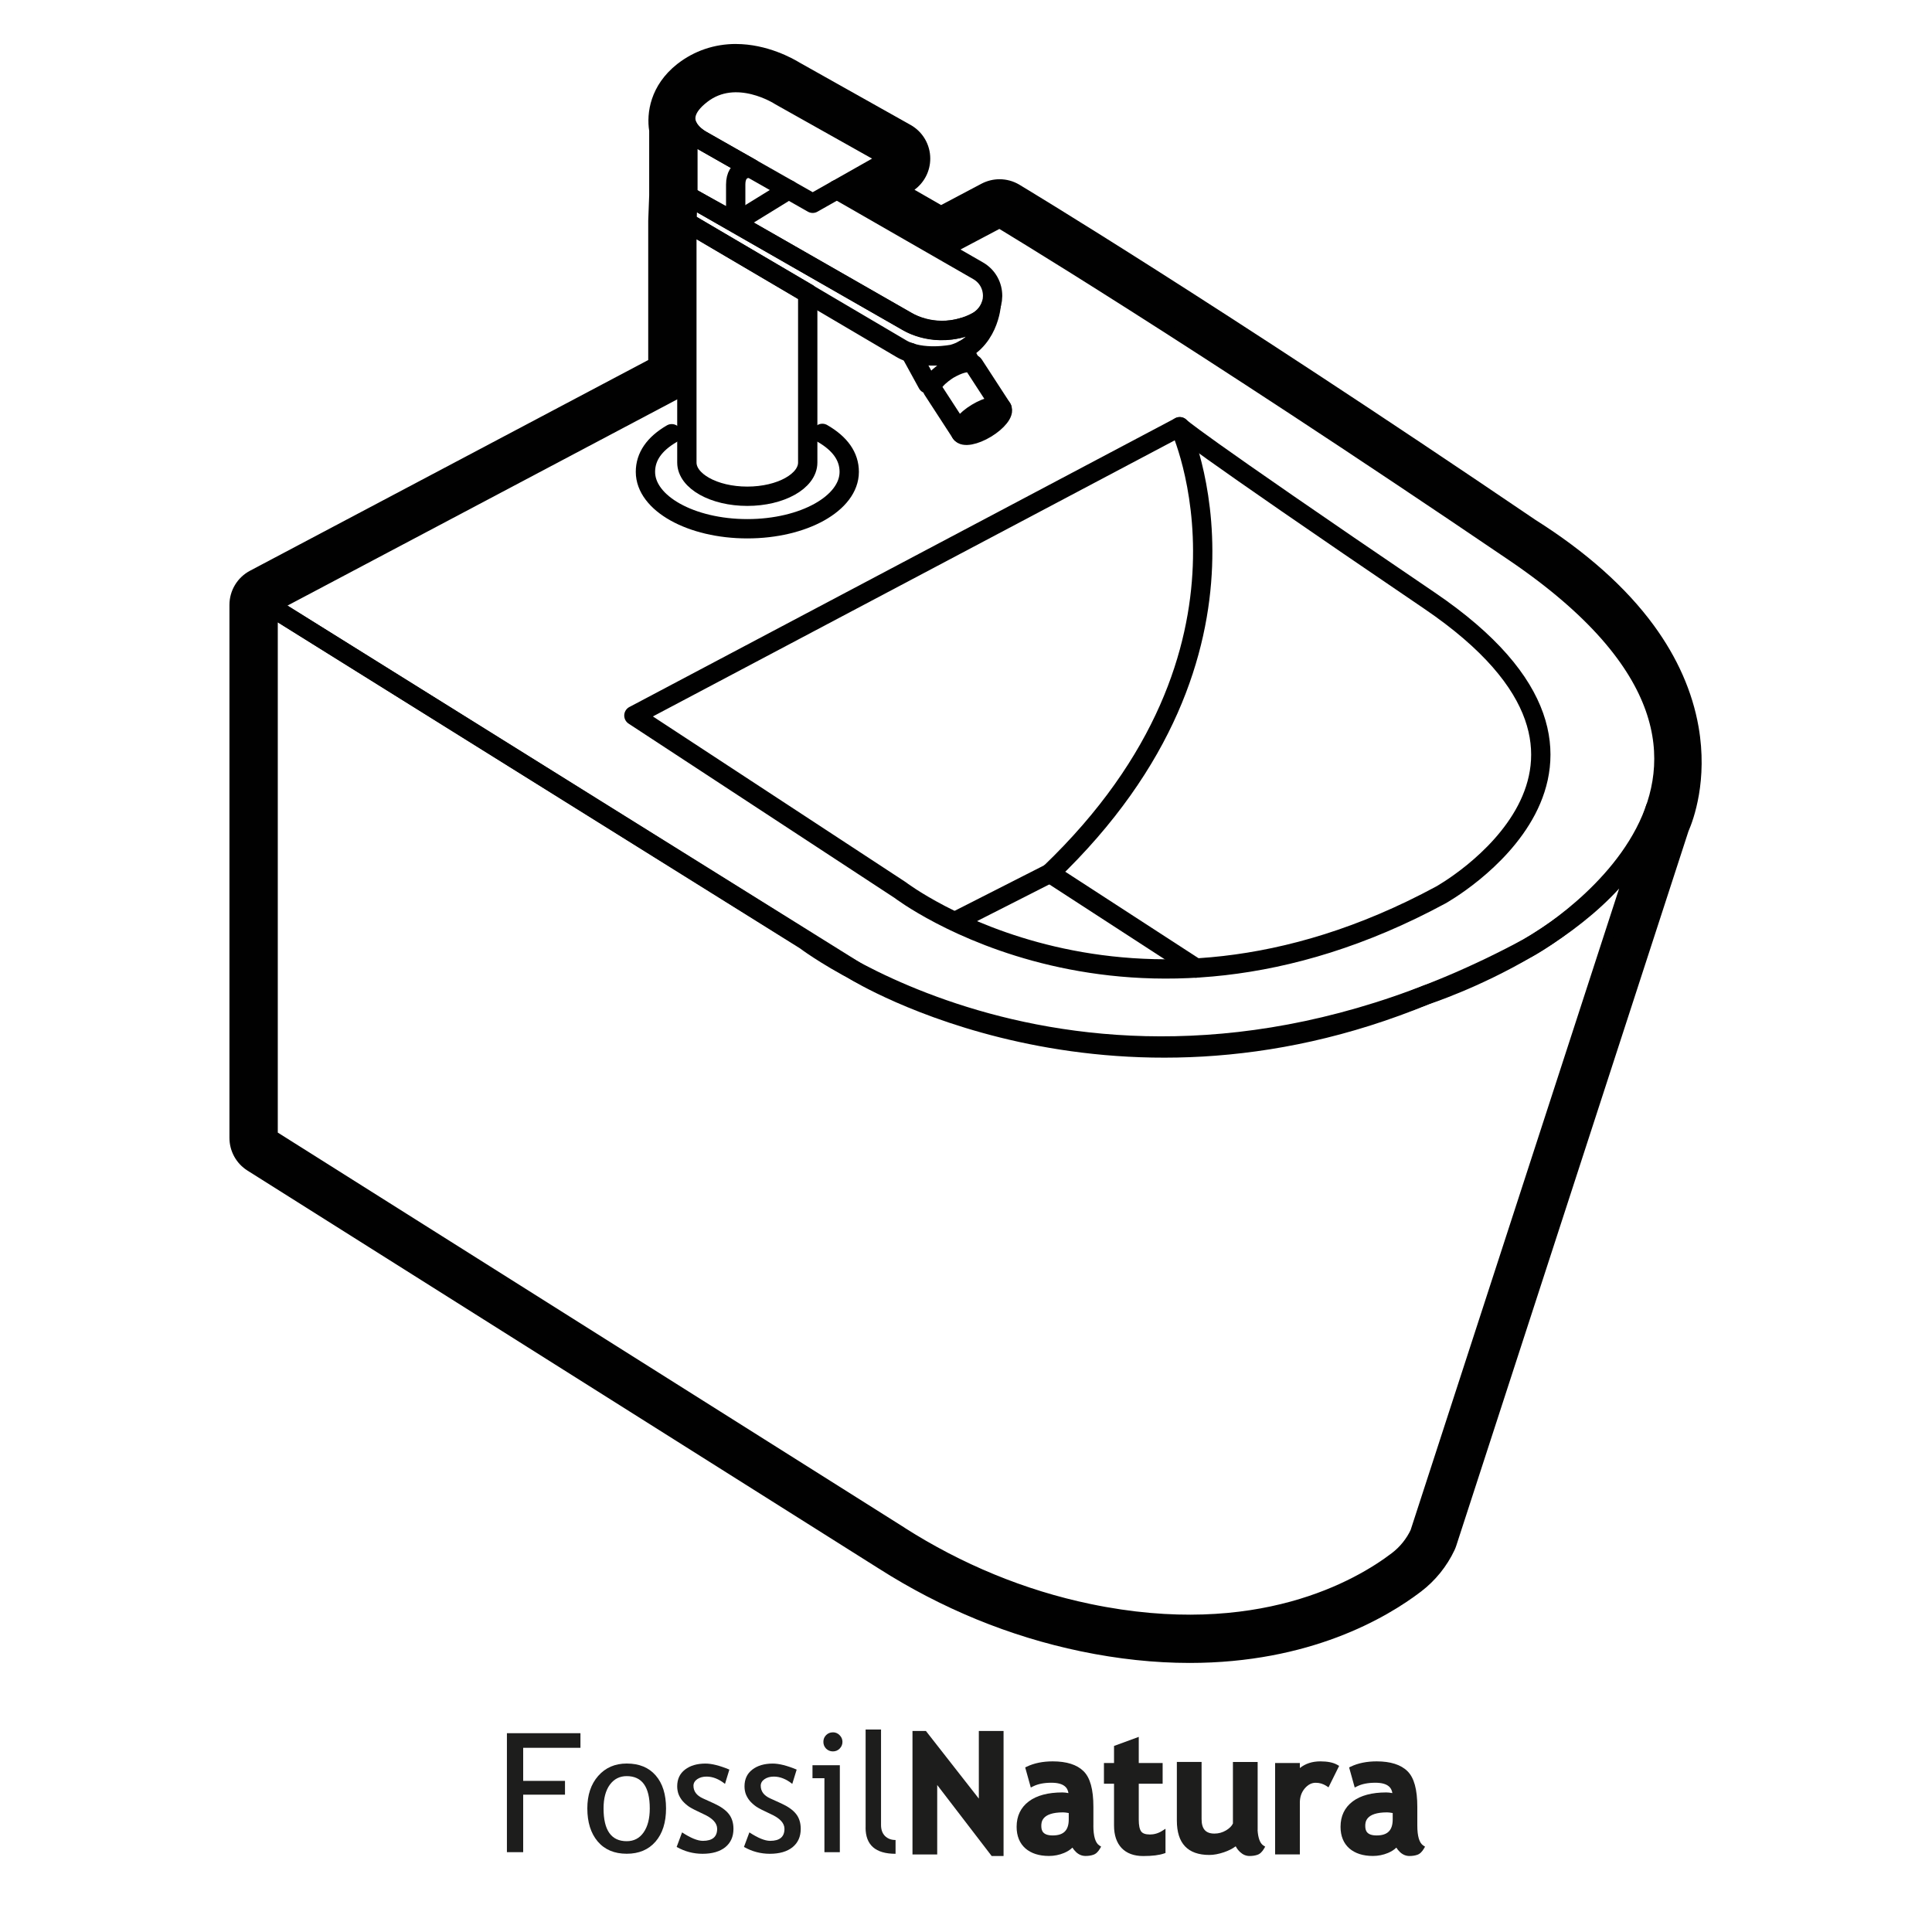 <svg viewBox="0 0 500 500" xmlns="http://www.w3.org/2000/svg" data-name="Capa 1" id="Capa_1">
  <defs>
    <style>
      .cls-1 {
        fill-rule: evenodd;
      }

      .cls-1, .cls-2, .cls-3 {
        stroke-width: 0px;
      }

      .cls-1, .cls-3 {
        fill: #1d1d1c;
      }

      .cls-2 {
        fill: #010101;
      }

      .cls-4 {
        fill: none;
        stroke: #010101;
        stroke-linecap: round;
        stroke-linejoin: round;
        stroke-width: 5px;
      }
    </style>
  </defs>
  <g>
    <path d="m177.26,99.47l-107.87,57.08,138.96,86.75s78.88,60.48,187.57,1.75c0,0,80.64-44.7-3.94-102.11-84.58-57.41-133.26-86.56-133.26-86.56l-13.37,7.07" class="cls-4"></path>
    <path d="m164.05,185.18l68.86,45.13s58.86,45.13,139.96,1.31c0,0,60.17-33.35-2.94-76.19-63.11-42.84-64.61-44.99-64.61-44.99l-141.26,74.74Z" class="cls-4"></path>
    <path d="m305.31,110.44s26.88,57.71-33.6,115.56l37.81,24.54" class="cls-4"></path>
    <line y2="238.48" x2="247.15" y1="226" x1="271.71" class="cls-4"></line>
    <path d="m232.74,397.46l-163.35-102.97v-137.94l152.02,94.78s65.16,40.31,147.61,6.17c0,0,50.13-16.1,59.38-48.29l-61.01,187.7c-1.3,2.77-3.25,5.18-5.69,7.04-9.48,7.22-35.97,22.77-79.95,13.62-17.43-3.62-34.01-10.53-49.02-20.1Z" class="cls-4"></path>
    <g>
      <path d="m173.84,112.25c-4.52,2.64-6.8,5.93-6.8,9.87,0,8.13,11.8,14.72,26.37,14.72,14.56,0,26.37-6.59,26.37-14.72,0-3.98-2.35-7.31-6.96-9.96" class="cls-4"></path>
      <path d="m209.04,75.9v43.8c0,4.82-7,8.73-15.64,8.73s-15.64-3.91-15.64-8.73v-62.16s31.27,18.36,31.27,18.36Z" class="cls-4"></path>
      <path d="m216.58,49.07l36.55,21c5.04,2.9,5,10.18-.07,13.03h0c-5.78,3.24-12.84,3.21-18.6-.08l-56.43-32.3" class="cls-4"></path>
      <path d="m177.77,57.54l.26-6.82,56.43,32.3s6.18,4.32,14.84,1.68c0,0,5.55-.88,7.25-5.94,0,0-.59,10.26-9.94,12.9,0,0-8.05,1.7-13.35-1.43-5.3-3.12-55.49-32.69-55.49-32.69Z" class="cls-4"></path>
      <path d="m178.03,50.72v-17.84s.73,1.78,3.47,3.36c2.74,1.58,12.82,7.28,12.82,7.28,0,0-3.92-.45-3.92,4.24v9.79s-12.38-6.82-12.38-6.82Z" class="cls-4"></path>
      <path d="m210.32,52.61l-16-9.09-12.82-7.28s-9.06-4.8,0-11.83c9.06-7.04,20.38.4,20.38.4l28.9,16.23-20.46,11.57Z" class="cls-4"></path>
      <line y2="49.09" x2="204.13" y1="57.54" x1="190.41" class="cls-4"></line>
      <g>
        <line y2="92.89" x2="250.65" y1="90.57" x1="249.32" class="cls-4"></line>
        <line y2="91.22" x2="235.59" y1="99.32" x1="240.03" class="cls-4"></line>
        <g>
          <ellipse transform="translate(-19.66 147.29) rotate(-31.19)" ry="2.33" rx="6.21" cy="108.86" cx="253.99" class="cls-4"></ellipse>
          <path d="m259.3,105.64l-7.31-11.25s-1.24-1.81-6.52,1.22c0,0-5.08,3.11-4.1,5.21l7.31,11.25" class="cls-4"></path>
        </g>
      </g>
    </g>
    <path d="m190.48,21.38c6.18,0,11.4,3.43,11.4,3.43l28.9,16.23-14.21,8.03,26.82,15.41,1.94-1.03,13.37-7.07s48.68,29.15,133.26,86.56c53.17,33.48,35.68,68.57,35.68,68.57l-60.26,185.39c-1.3,2.77-3.25,5.18-5.68,7.04-7.42,5.66-25.29,16.43-53.84,16.43-7.89,0-16.6-.82-26.12-2.8-17.43-3.62-34.01-10.53-49.02-20.1l-163.35-102.97v-137.94l107.87-57.08.51-.27v-41.66l.26-6.82v-17.84s-1.49-4.56,3.47-8.48c2.91-2.26,6.05-3.03,8.98-3.03m0-10h0c-5.57,0-10.79,1.77-15.11,5.13-.02.01-.04.03-.06.04-7.04,5.55-8,12.75-7.28,17.33v16.65l-.25,6.63c0,.13,0,.25,0,.38v35.64l-103.06,54.53c-3.27,1.73-5.32,5.13-5.32,8.84v137.94c0,3.43,1.76,6.63,4.67,8.46l163.33,102.96c16.31,10.4,33.92,17.62,52.33,21.45,9.61,2,19.09,3.01,28.15,3.01,31.04,0,50.85-11.57,59.9-18.47,3.69-2.81,6.69-6.52,8.67-10.73.18-.38.33-.77.46-1.17l60.08-184.86c1.33-3.05,5.04-13.21,2.61-27.08-1.59-9.04-5.47-17.85-11.55-26.17-7.18-9.83-17.48-19.02-30.61-27.31-83.76-56.85-133.11-86.48-133.6-86.77-1.58-.95-3.36-1.42-5.14-1.42-1.6,0-3.21.39-4.68,1.16l-10.44,5.52-6.89-3.96c2.55-1.87,4.09-4.86,4.08-8.08,0-3.61-1.96-6.94-5.1-8.7l-28.69-16.11c-1.76-1.08-8.42-4.83-16.51-4.83h0Z" class="cls-2"></path>
  </g>
  <g>
    <polygon points="135.4 452.33 135.4 460.89 146.22 460.89 146.22 464.46 135.4 464.46 135.4 479.34 131.19 479.34 131.19 448.55 150.22 448.55 150.22 452.33 135.4 452.33" class="cls-1"></polygon>
    <path d="m152,468.03c0-3.47.93-6.28,2.8-8.41,1.88-2.14,4.34-3.22,7.4-3.22,3.22,0,5.72,1.03,7.5,3.09,1.78,2.05,2.67,4.89,2.67,8.53s-.91,6.5-2.73,8.6c-1.82,2.09-4.3,3.13-7.44,3.13-3.21,0-5.71-1.06-7.51-3.17-1.79-2.12-2.69-4.97-2.69-8.56Zm4.2,0c0,5.65,2,8.47,5.99,8.47,1.86,0,3.32-.76,4.37-2.27,1.06-1.51,1.6-3.58,1.6-6.2,0-5.58-1.99-8.37-5.97-8.37-1.82,0-3.28.74-4.37,2.23-1.08,1.49-1.62,3.53-1.62,6.14Z" class="cls-1"></path>
    <path d="m175.11,478l1.41-3.78c2.23,1.46,4.02,2.19,5.38,2.19,2.47,0,3.7-1.04,3.7-3.11,0-1.49-1.19-2.76-3.57-3.83-1.83-.84-3.07-1.48-3.72-1.91-.63-.44-1.18-.93-1.66-1.47-.46-.56-.81-1.15-1.05-1.77-.22-.63-.34-1.3-.34-2.02,0-1.85.67-3.29,2.02-4.33,1.35-1.04,3.1-1.55,5.28-1.56,1.64,0,3.71.52,6.2,1.56l-1.13,3.7c-1.58-1.26-3.17-1.89-4.77-1.89-.95,0-1.76.22-2.42.67-.64.45-.97,1.02-.97,1.7,0,1.44.82,2.54,2.46,3.28l2.86,1.3c1.75.8,3.03,1.71,3.83,2.73.8,1.02,1.2,2.31,1.2,3.85,0,2.02-.71,3.6-2.12,4.75-1.42,1.13-3.38,1.7-5.88,1.7-2.37,0-4.6-.59-6.69-1.77Z" class="cls-1"></path>
    <path d="m192.53,478l1.41-3.78c2.23,1.46,4.02,2.19,5.38,2.19,2.47,0,3.7-1.04,3.7-3.11,0-1.49-1.19-2.76-3.57-3.83-1.84-.84-3.08-1.48-3.72-1.91-.63-.44-1.18-.93-1.66-1.47-.46-.56-.81-1.15-1.05-1.77-.23-.63-.34-1.3-.34-2.02,0-1.85.67-3.29,2.02-4.33,1.35-1.04,3.1-1.55,5.28-1.56,1.64,0,3.71.52,6.2,1.56l-1.14,3.7c-1.58-1.26-3.17-1.89-4.77-1.89-.95,0-1.76.22-2.42.67-.65.45-.97,1.02-.97,1.7,0,1.44.82,2.54,2.46,3.28l2.86,1.3c1.75.8,3.03,1.71,3.83,2.73.8,1.02,1.2,2.31,1.2,3.85,0,2.02-.71,3.6-2.12,4.75-1.41,1.13-3.38,1.7-5.88,1.7-2.37,0-4.6-.59-6.68-1.77Z" class="cls-1"></path>
    <path d="m215.55,448.32c.68,0,1.27.25,1.74.74.49.48.73,1.05.74,1.72,0,.69-.25,1.28-.74,1.77-.48.48-1.06.71-1.74.71s-1.26-.24-1.75-.71c-.48-.49-.71-1.08-.71-1.77s.24-1.27.71-1.74c.48-.48,1.06-.71,1.75-.71Zm-2.19,31.03v-19.15h-3.09v-3.36h7.08v22.51h-3.99Z" class="cls-1"></path>
    <path d="m224.02,472.97v-25.37h3.99v24.7c0,1.21.34,2.16,1.03,2.86.7.69,1.61,1.03,2.73,1.03v3.57c-5.17,0-7.76-2.26-7.76-6.79Z" class="cls-1"></path>
    <g>
      <polygon points="253.32 465.48 239.63 447.98 236.15 447.98 236.15 479.94 242.55 479.94 242.55 461.96 256.64 480.33 259.72 480.33 259.72 447.98 253.32 447.98 253.32 465.48" class="cls-3"></polygon>
      <path d="m282.97,472.45v-4.81c0-4.56-.84-7.6-2.57-9.28-1.7-1.67-4.37-2.52-7.95-2.52-2.57,0-4.82.46-6.7,1.36l-.43.21,1.45,5.2.62-.31c1.24-.62,2.83-.93,4.71-.93,3.36,0,4.22,1.38,4.41,2.68-.58-.11-1.1-.17-1.57-.17-3.71,0-6.63.78-8.69,2.32-2.09,1.58-3.15,3.79-3.15,6.57,0,2.39.77,4.27,2.28,5.6,1.49,1.29,3.54,1.95,6.09,1.95,1.36,0,2.68-.26,3.92-.78.89-.38,1.61-.84,2.15-1.38.25.41.57.8.96,1.17.71.66,1.53.99,2.43.99.75,0,1.42-.1,2-.3.67-.21,1.27-.77,1.77-1.65l.27-.47-.46-.29c-1.03-.66-1.55-2.4-1.55-5.17Zm-6.38-1.6c0,2.84-1.32,4.16-4.16,4.16-2.61,0-2.94-1.31-2.94-2.46,0-.87,0-3.51,5.65-3.51.34,0,.82.06,1.45.17v1.63Z" class="cls-3"></path>
      <path d="m297.54,474.76c-1.07,0-1.81-.26-2.19-.76-.43-.57-.64-1.61-.64-3.08v-9.29h6.18v-5.37h-6.18v-6.76l-6.4,2.35v4.41h-2.61v5.37h2.61v10.82c0,2.48.66,4.44,1.96,5.82,1.31,1.37,3.19,2.07,5.58,2.07s4.12-.22,5.4-.66l.38-.13v-6.27l-.87.55c-.99.63-2.08.94-3.23.94Z" class="cls-3"></path>
      <path d="m341.7,455.84c-2.09,0-3.86.58-5.3,1.73v-1.3h-6.4v23.65h6.4v-13.39c0-1.47.42-2.68,1.27-3.69.85-.98,1.77-1.46,2.83-1.46,1.02,0,1.92.27,2.78.83l.54.35,2.75-5.55-.47-.27c-1.05-.6-2.49-.9-4.4-.9Z" class="cls-3"></path>
      <path d="m368.35,477.62c-1.03-.66-1.55-2.4-1.55-5.17v-4.81c0-4.56-.84-7.6-2.57-9.28-1.7-1.67-4.38-2.52-7.95-2.52-2.57,0-4.82.46-6.7,1.36l-.43.21,1.45,5.2.62-.31c1.25-.62,2.83-.93,4.71-.93,3.36,0,4.22,1.38,4.41,2.68-.58-.11-1.1-.17-1.57-.17-3.71,0-6.63.78-8.69,2.32-2.09,1.58-3.15,3.79-3.15,6.57,0,2.39.77,4.27,2.28,5.6,1.49,1.29,3.54,1.95,6.09,1.95,1.36,0,2.68-.26,3.92-.78.89-.38,1.61-.84,2.15-1.38.25.41.57.8.96,1.17.71.66,1.53,1,2.43,1,.75,0,1.42-.1,2-.3.67-.21,1.27-.77,1.77-1.65l.27-.47-.46-.29Zm-7.92-6.77c0,2.84-1.32,4.16-4.16,4.16-2.61,0-2.94-1.31-2.94-2.46,0-.87,0-3.51,5.65-3.51.33,0,.82.06,1.45.17v1.63Z" class="cls-3"></path>
      <path d="m325.48,473.62v-17.62h-6.4v15.92c-.3.66-.9,1.25-1.76,1.77-.93.56-1.95.84-3.03.84-2.26,0-3.32-1.2-3.32-3.76v-14.78h-6.4v15.18c0,5.9,2.83,8.89,8.41,8.89,1.15,0,2.42-.24,3.78-.7,1.22-.42,2.23-.93,2.99-1.51l.09.03c.26.52.64,1.01,1.12,1.45.71.66,1.52,1,2.43,1,.75,0,1.42-.1,2-.3.67-.21,1.27-.77,1.77-1.65l.27-.47-.46-.29c-.87-.56-1.38-1.92-1.51-4.01Z" class="cls-3"></path>
    </g>
  </g>
</svg>